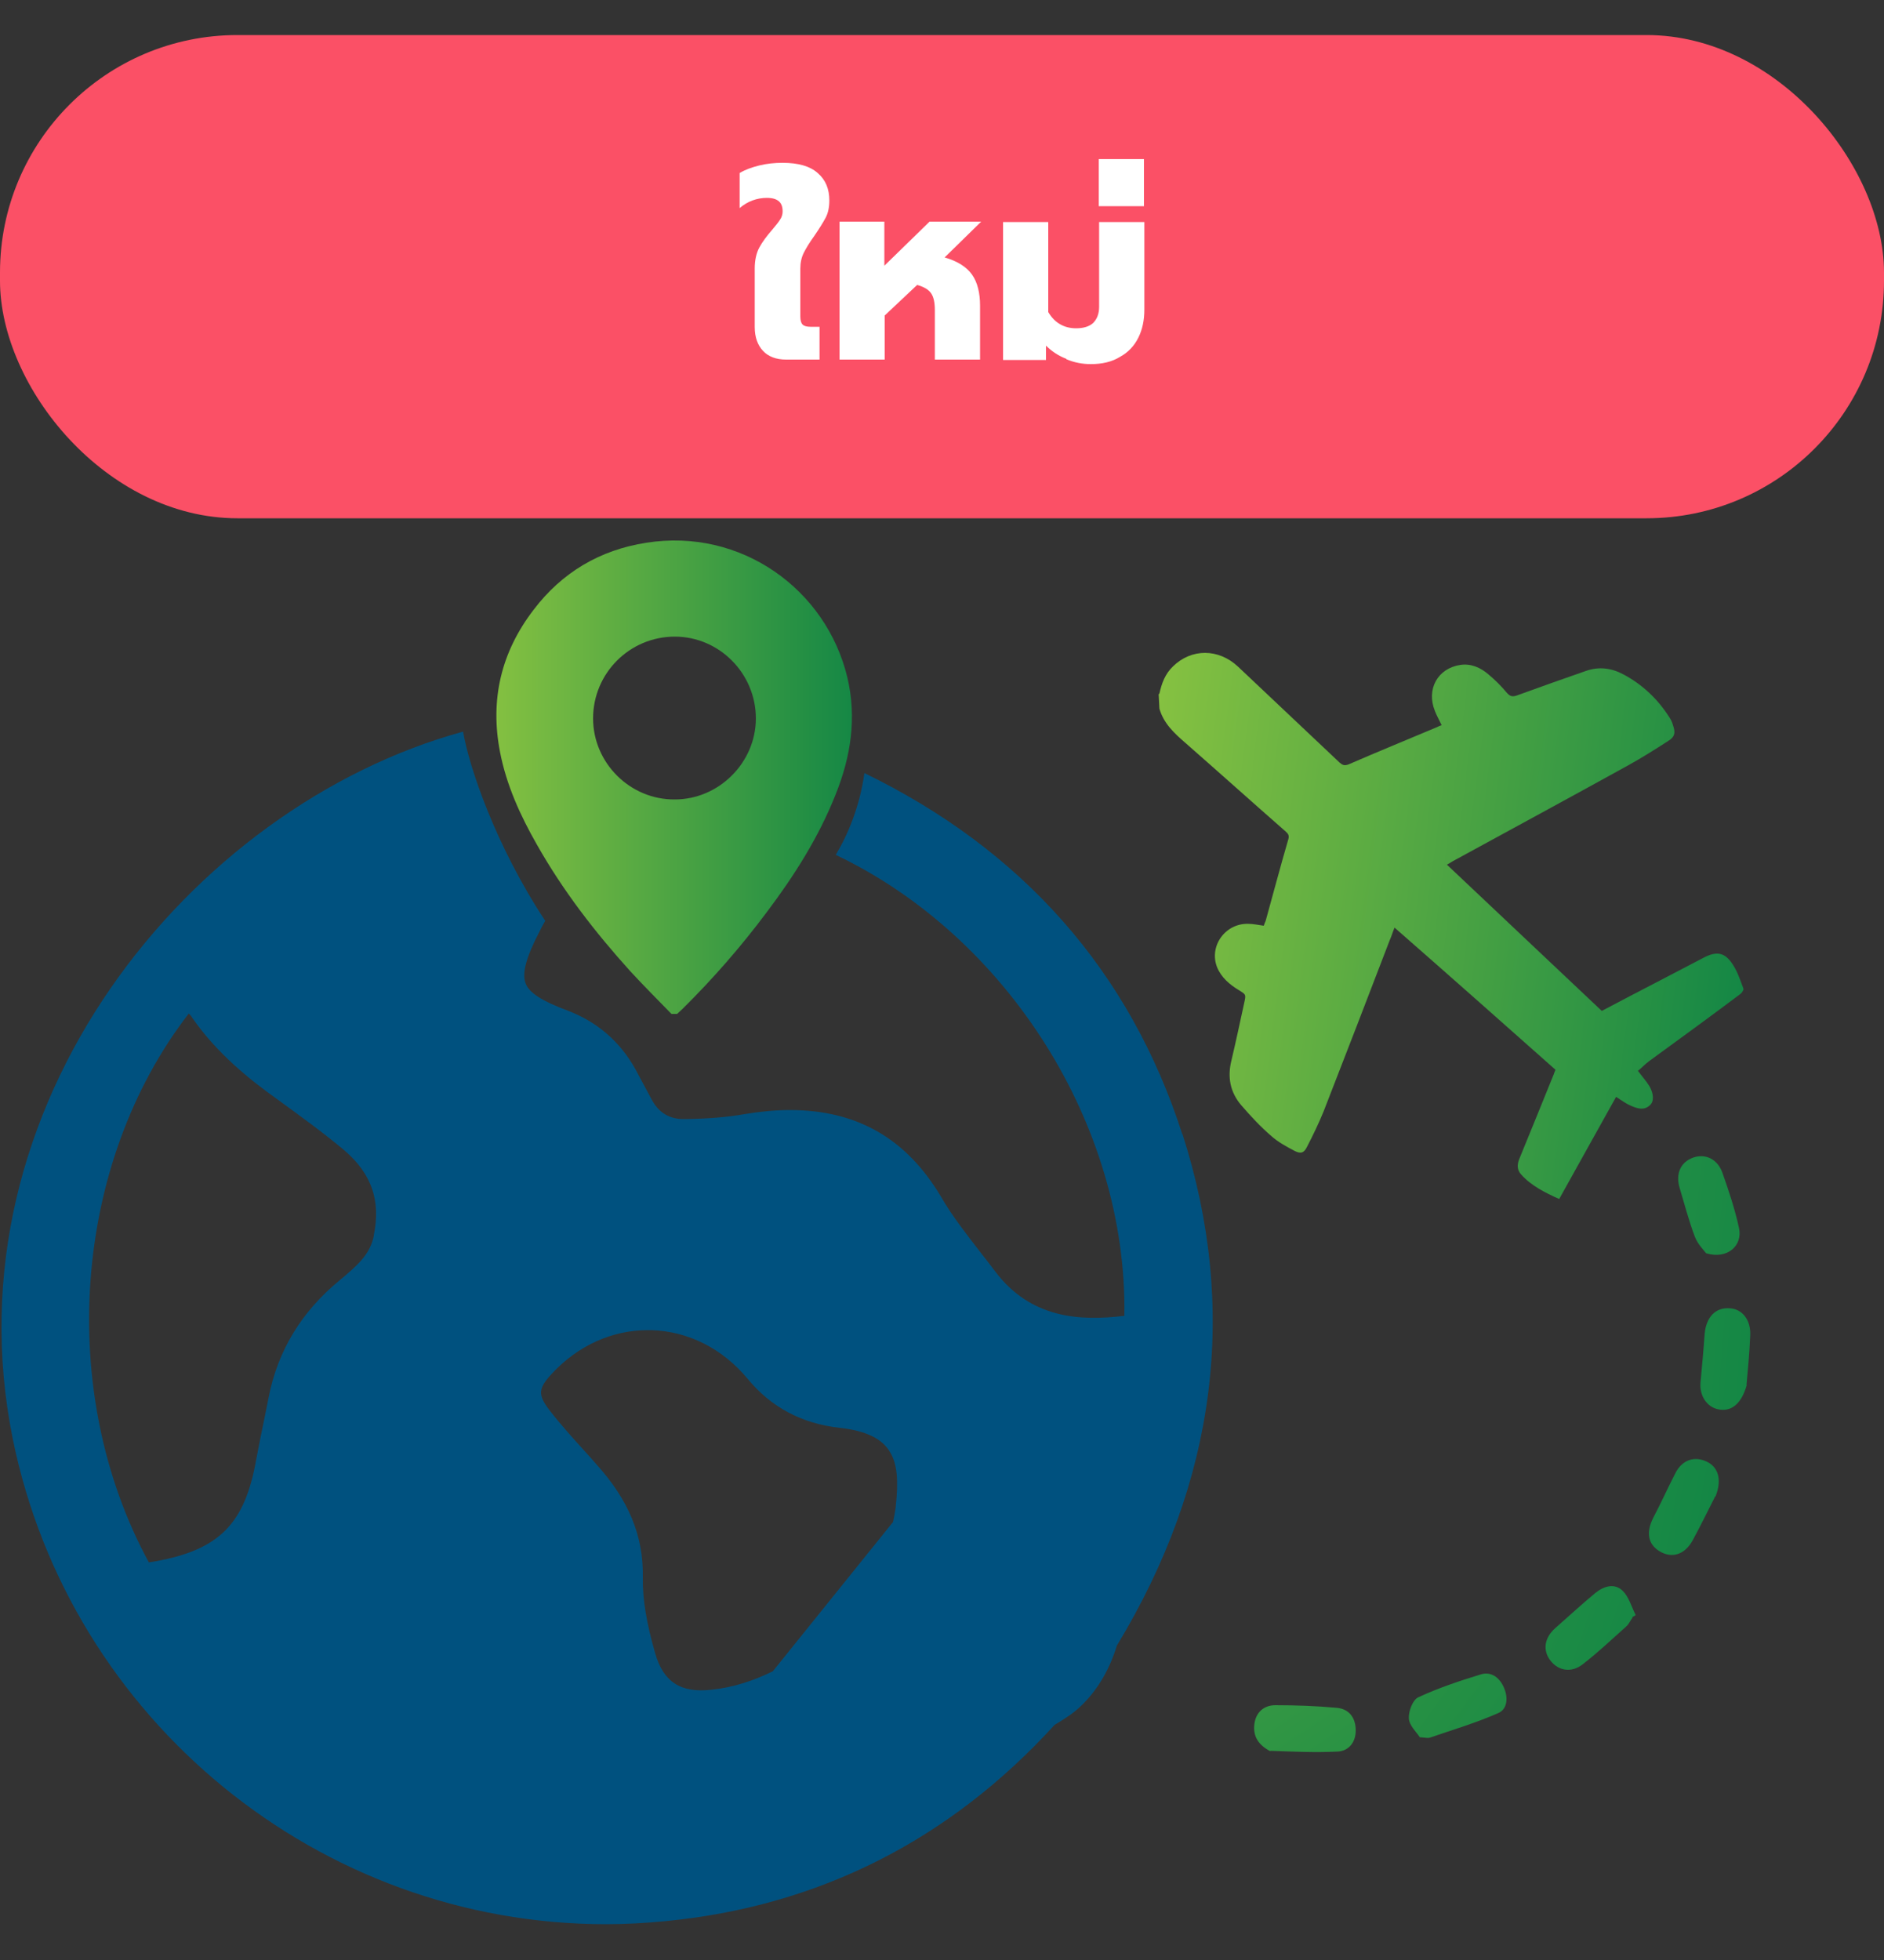 <?xml version="1.0" encoding="UTF-8"?>
<svg width="50px" height="52px" viewBox="0 0 50 52" version="1.1" xmlns="http://www.w3.org/2000/svg" xmlns:xlink="http://www.w3.org/1999/xlink">
    <rect x="0" y="0" width="50" height="52" fill="#333333" stroke="none"/>
    <!-- Generator: Sketch 52.6 (67491) - http://www.bohemiancoding.com/sketch -->
    <title>icon-service-packagetour</title>
    <desc>Created with Sketch.</desc>
    <defs>
        <linearGradient x1="-3.636%" y1="42.29%" x2="100.648%" y2="54.959%" id="linearGradient-1">
            <stop stop-color="#85C141" offset="0%"></stop>
            <stop stop-color="#148745" offset="100%"></stop>
        </linearGradient>
        <linearGradient x1="-1306.562%" y1="-418.729%" x2="131.72%" y2="79.394%" id="linearGradient-2">
            <stop stop-color="#85C141" offset="0%"></stop>
            <stop stop-color="#148745" offset="100%"></stop>
        </linearGradient>
        <linearGradient x1="-1915.446%" y1="-342.249%" x2="195.616%" y2="80.074%" id="linearGradient-3">
            <stop stop-color="#85C141" offset="0%"></stop>
            <stop stop-color="#148745" offset="100%"></stop>
        </linearGradient>
        <linearGradient x1="-927.518%" y1="-628.807%" x2="348.429%" y2="260.7%" id="linearGradient-4">
            <stop stop-color="#85C141" offset="0%"></stop>
            <stop stop-color="#148745" offset="100%"></stop>
        </linearGradient>
        <linearGradient x1="-2488.322%" y1="-350.104%" x2="110.115%" y2="59.861%" id="linearGradient-5">
            <stop stop-color="#85C141" offset="0%"></stop>
            <stop stop-color="#148745" offset="100%"></stop>
        </linearGradient>
        <linearGradient x1="-1771.041%" y1="-375.804%" x2="85.186%" y2="58.47%" id="linearGradient-6">
            <stop stop-color="#85C141" offset="0%"></stop>
            <stop stop-color="#148745" offset="100%"></stop>
        </linearGradient>
        <linearGradient x1="-1102.02%" y1="-509.916%" x2="225.587%" y2="137.382%" id="linearGradient-7">
            <stop stop-color="#85C141" offset="0%"></stop>
            <stop stop-color="#148745" offset="100%"></stop>
        </linearGradient>
        <linearGradient x1="0.17%" y1="50.041%" x2="100.003%" y2="50.041%" id="linearGradient-8">
            <stop stop-color="#85C141" offset="0%"></stop>
            <stop stop-color="#148745" offset="100%"></stop>
        </linearGradient>
    </defs>
    <g id="Page-1" stroke="none" stroke-width="1" fill="none" fill-rule="evenodd">
        <g id="icon-service-packagetour">
            <rect id="Rectangle" fill="#FB5066" x="0" y="0.93" width="50" height="12.82" rx="6.3"></rect>
            <g id="Group" transform="translate(19, 4)" fill="#FFFFFF">
                <path d="M1.25,5.31 C1.11,5.16 1.03,4.95 1.03,4.68 L1.03,3.12 C1.03,2.91 1.07,2.72 1.15,2.57 C1.23,2.42 1.35,2.26 1.49,2.1 C1.58,1.99 1.65,1.91 1.7,1.83 C1.75,1.76 1.77,1.68 1.77,1.61 C1.77,1.49 1.74,1.4 1.67,1.34 C1.6,1.28 1.5,1.25 1.35,1.25 C1.09,1.25 0.84,1.34 0.63,1.52 L0.63,0.59 C0.78,0.5 0.95,0.44 1.15,0.39 C1.35,0.34 1.56,0.32 1.77,0.32 C2.19,0.32 2.5,0.41 2.7,0.59 C2.91,0.77 3.01,1.01 3.01,1.32 C3.01,1.49 2.98,1.65 2.91,1.78 C2.84,1.91 2.74,2.07 2.61,2.26 C2.48,2.44 2.39,2.59 2.33,2.71 C2.27,2.83 2.24,2.97 2.24,3.13 L2.24,4.39 C2.24,4.5 2.26,4.57 2.3,4.61 C2.34,4.65 2.41,4.67 2.51,4.67 L2.75,4.67 L2.75,5.54 L1.86,5.54 C1.6,5.54 1.39,5.46 1.25,5.31 Z" id="Path"></path>
                <path d="M3.27,1.88 L4.47,1.88 L4.47,3.05 L5.67,1.88 L7.04,1.88 L6.07,2.83 C6.42,2.93 6.66,3.09 6.8,3.29 C6.94,3.49 7.01,3.77 7.01,4.11 L7.01,5.54 L5.81,5.54 L5.81,4.23 C5.81,4.03 5.78,3.88 5.71,3.78 C5.64,3.68 5.52,3.61 5.34,3.56 L4.48,4.37 L4.48,5.54 L3.28,5.54 L3.28,1.88 L3.27,1.88 Z" id="Path"></path>
                <path d="M9.3,5.52 C9.09,5.44 8.91,5.32 8.76,5.17 L8.76,5.55 L7.62,5.55 L7.62,1.89 L8.82,1.89 L8.82,4.28 C8.91,4.43 9.01,4.53 9.13,4.6 C9.25,4.67 9.39,4.71 9.56,4.71 C9.76,4.71 9.91,4.66 10.01,4.57 C10.11,4.47 10.17,4.33 10.17,4.14 L10.17,1.89 L11.37,1.89 L11.37,4.22 C11.37,4.49 11.32,4.74 11.21,4.96 C11.1,5.18 10.94,5.35 10.72,5.47 C10.51,5.6 10.25,5.66 9.95,5.66 C9.73,5.66 9.51,5.62 9.3,5.53 L9.3,5.52 Z" id="Path"></path>
                <polygon id="Path" points="10.16 0.22 11.36 0.22 11.36 1.47 10.16 1.47"></polygon>
            </g>
            <path d="M30.77,18.4 C30.83,18.13 30.92,17.88 31.13,17.68 C31.62,17.2 32.34,17.2 32.86,17.69 C33.76,18.54 34.65,19.38 35.55,20.23 C35.63,20.3 35.68,20.32 35.79,20.28 C36.57,19.94 37.36,19.62 38.14,19.29 C38.18,19.27 38.22,19.25 38.26,19.24 C38.2,19.11 38.13,18.99 38.08,18.86 C37.85,18.29 38.15,17.73 38.76,17.64 C39.04,17.6 39.29,17.71 39.5,17.89 C39.68,18.04 39.84,18.2 39.99,18.38 C40.08,18.48 40.14,18.49 40.26,18.45 C40.87,18.23 41.48,18.01 42.09,17.8 C42.43,17.68 42.76,17.72 43.08,17.89 C43.59,18.16 44,18.55 44.31,19.04 C44.35,19.1 44.38,19.17 44.4,19.24 C44.47,19.44 44.45,19.55 44.27,19.66 C43.93,19.88 43.58,20.1 43.22,20.3 C41.68,21.15 40.13,21.99 38.59,22.83 C38.53,22.86 38.48,22.9 38.4,22.94 C39.78,24.24 41.14,25.53 42.51,26.82 C43.02,26.55 43.54,26.28 44.06,26.01 C44.44,25.81 44.83,25.61 45.21,25.41 C45.57,25.22 45.79,25.27 46,25.61 C46.12,25.8 46.19,26.02 46.27,26.23 C46.28,26.26 46.23,26.34 46.19,26.37 C45.39,26.97 44.58,27.56 43.77,28.15 C43.66,28.23 43.57,28.33 43.47,28.41 C43.58,28.56 43.69,28.68 43.77,28.81 C43.89,29.01 43.9,29.22 43.79,29.32 C43.63,29.47 43.46,29.41 43.29,29.34 C43.15,29.28 43.03,29.19 42.89,29.1 C42.39,29.99 41.89,30.9 41.38,31.81 C41,31.64 40.64,31.46 40.37,31.16 C40.26,31.04 40.26,30.9 40.32,30.75 C40.63,30 40.93,29.25 41.24,28.49 C41.25,28.45 41.27,28.42 41.28,28.38 C39.86,27.12 38.45,25.87 37.01,24.61 C36.96,24.73 36.93,24.84 36.88,24.95 C36.3,26.46 35.72,27.97 35.13,29.48 C35,29.8 34.85,30.11 34.69,30.42 C34.61,30.59 34.52,30.62 34.35,30.53 C34.14,30.42 33.92,30.3 33.74,30.14 C33.45,29.89 33.19,29.61 32.94,29.32 C32.65,28.98 32.57,28.58 32.68,28.14 C32.8,27.63 32.91,27.12 33.02,26.61 C33.07,26.38 33.07,26.39 32.88,26.27 C32.63,26.12 32.41,25.93 32.3,25.66 C32.08,25.1 32.52,24.49 33.13,24.51 C33.26,24.51 33.39,24.54 33.54,24.56 C33.55,24.52 33.57,24.48 33.59,24.43 C33.79,23.71 33.98,22.99 34.19,22.27 C34.22,22.17 34.19,22.12 34.12,22.06 C33.23,21.28 32.35,20.49 31.46,19.71 C31.16,19.45 30.88,19.19 30.77,18.8 L30.75,18.42 L30.77,18.4 Z" id="Path" fill="url(#linearGradient-1)"></path>
            <g id="Group" transform="translate(33, 30)">
                <path d="M10.33,12.91 C10.27,12.99 10.23,13.09 10.16,13.15 C9.78,13.49 9.41,13.84 9.01,14.15 C8.71,14.39 8.36,14.33 8.15,14.06 C7.94,13.79 7.98,13.46 8.27,13.2 C8.62,12.89 8.97,12.57 9.33,12.27 C9.56,12.08 9.85,11.99 10.07,12.21 C10.23,12.37 10.3,12.63 10.41,12.85 C10.38,12.87 10.35,12.89 10.32,12.9 L10.33,12.91 Z" id="Path" fill="url(#linearGradient-2)"></path>
                <path d="M12.28,3.25 C12.21,3.16 12.05,3 11.98,2.81 C11.82,2.39 11.71,1.96 11.58,1.53 C11.46,1.14 11.6,0.83 11.94,0.71 C12.26,0.6 12.58,0.75 12.71,1.11 C12.88,1.59 13.04,2.07 13.15,2.57 C13.26,3.05 12.84,3.42 12.28,3.25 Z" id="Path" fill="url(#linearGradient-3)"></path>
                <path d="M0.71,16.46 C0.39,16.29 0.25,16.06 0.29,15.74 C0.33,15.43 0.54,15.24 0.85,15.24 C1.39,15.24 1.94,15.26 2.48,15.31 C2.81,15.34 2.98,15.58 2.98,15.91 C2.98,16.23 2.79,16.46 2.49,16.47 C1.9,16.5 1.31,16.47 0.71,16.45 L0.71,16.46 Z" id="Path" fill="url(#linearGradient-4)"></path>
                <path d="M13.36,6.74 C13.21,7.27 12.93,7.46 12.6,7.39 C12.3,7.33 12.1,7.03 12.13,6.68 C12.17,6.25 12.21,5.82 12.24,5.39 C12.28,4.94 12.53,4.68 12.91,4.71 C13.24,4.73 13.47,5.02 13.45,5.43 C13.43,5.92 13.38,6.42 13.35,6.75 L13.36,6.74 Z" id="Path" fill="url(#linearGradient-5)"></path>
                <path d="M12.52,9.7 C12.36,10.01 12.15,10.45 11.92,10.87 C11.71,11.25 11.37,11.35 11.05,11.16 C10.73,10.97 10.68,10.65 10.88,10.26 C11.08,9.88 11.26,9.48 11.46,9.09 C11.64,8.73 11.97,8.62 12.3,8.78 C12.59,8.92 12.71,9.24 12.53,9.7 L12.52,9.7 Z" id="Path" fill="url(#linearGradient-6)"></path>
                <path d="M4.68,16.09 C4.59,15.95 4.4,15.78 4.39,15.59 C4.38,15.4 4.49,15.1 4.64,15.03 C5.18,14.78 5.75,14.59 6.31,14.42 C6.59,14.34 6.81,14.52 6.92,14.79 C7.03,15.05 7,15.35 6.76,15.45 C6.17,15.71 5.56,15.89 4.95,16.1 C4.9,16.12 4.83,16.1 4.68,16.09 Z" id="Path" fill="url(#linearGradient-7)"></path>
            </g>
            <path d="M17.83,26.91 C17.46,26.53 17.09,26.16 16.73,25.77 C15.79,24.73 14.94,23.63 14.25,22.41 C13.81,21.64 13.44,20.83 13.27,19.95 C13,18.56 13.3,17.3 14.16,16.18 C14.91,15.19 15.92,14.59 17.15,14.4 C19.66,14 21.93,15.63 22.49,17.98 C22.74,19.05 22.58,20.07 22.18,21.07 C21.73,22.21 21.08,23.23 20.35,24.2 C19.67,25.11 18.92,25.97 18.11,26.77 C18.06,26.82 18.01,26.86 17.97,26.9 L17.82,26.9 L17.83,26.91 Z M20.06,19.06 C20.06,17.87 19.09,16.89 17.91,16.89 C16.71,16.89 15.74,17.86 15.74,19.06 C15.74,20.24 16.72,21.22 17.91,21.21 C19.08,21.21 20.06,20.23 20.06,19.06 Z" id="Shape" fill="url(#linearGradient-8)" fill-rule="nonzero"></path>
            <path d="M31.38,30.1 C29.99,25.77 27.14,22.55 22.94,20.51 C22.82,21.39 22.5,22.15 22.18,22.68 C26.72,24.84 29.92,29.84 29.84,34.91 C28.67,35.05 27.36,34.99 26.41,33.73 C26.3,33.58 26.18,33.43 26.04,33.25 C25.67,32.77 25.28,32.28 24.98,31.76 C24.06,30.21 22.75,29.45 20.96,29.45 C20.58,29.45 20.17,29.49 19.75,29.56 C19.3,29.64 18.8,29.68 18.18,29.69 C17.78,29.7 17.49,29.53 17.3,29.18 L16.86,28.36 C16.45,27.63 15.85,27.11 15.06,26.81 C14.39,26.56 14.04,26.34 13.95,26.09 C13.85,25.84 13.95,25.42 14.31,24.73 C14.36,24.63 14.41,24.53 14.47,24.43 C13.15,22.43 12.45,20.35 12.29,19.41 C5.04,21.4 -1.45,29.36 0.34,38.18 C1.86,45.64 8.48,51.05 16.08,51.05 C16.6,51.05 17.13,51.02 17.65,50.97 C21.72,50.58 25.2,48.82 27.99,45.76 C28,45.75 28.03,45.74 28.09,45.7 C28.25,45.6 28.49,45.46 28.73,45.22 C29.15,44.8 29.45,44.28 29.64,43.66 C32.29,39.29 32.87,34.72 31.38,30.08 L31.38,30.1 Z M9.92,32.79 C9.82,33.28 9.49,33.57 9.01,33.97 C8,34.8 7.37,35.84 7.13,37.07 L7.02,37.62 C6.94,37.99 6.87,38.36 6.8,38.72 C6.5,40.42 5.83,41.11 4.14,41.42 C4.08,41.43 4.01,41.44 3.95,41.45 C1.49,36.93 1.93,30.87 5.01,26.89 C5.05,26.93 5.08,26.96 5.1,27 C5.76,27.95 6.62,28.64 7.38,29.18 C7.97,29.61 8.58,30.05 9.14,30.52 C9.86,31.14 10.11,31.85 9.92,32.77 L9.92,32.79 Z M23.77,40 C23.75,40.13 23.73,40.25 23.7,40.38 L20.51,44.34 C19.98,44.6 19.45,44.77 18.88,44.83 C18.07,44.92 17.61,44.63 17.39,43.87 C17.16,43.07 17.05,42.43 17.06,41.85 C17.08,40.74 16.68,39.79 15.82,38.84 L15.68,38.68 C15.31,38.27 14.92,37.85 14.58,37.41 C14.27,37 14.28,36.84 14.65,36.44 C15.34,35.7 16.24,35.29 17.19,35.29 C17.22,35.29 17.26,35.29 17.29,35.29 C18.27,35.32 19.18,35.78 19.85,36.59 C20.46,37.33 21.28,37.77 22.28,37.88 C22.99,37.96 23.42,38.17 23.63,38.54 C23.81,38.85 23.85,39.28 23.77,39.99 L23.77,40 Z" id="Shape" fill="#00517F" fill-rule="nonzero"></path>
        </g>
    </g>
</svg>